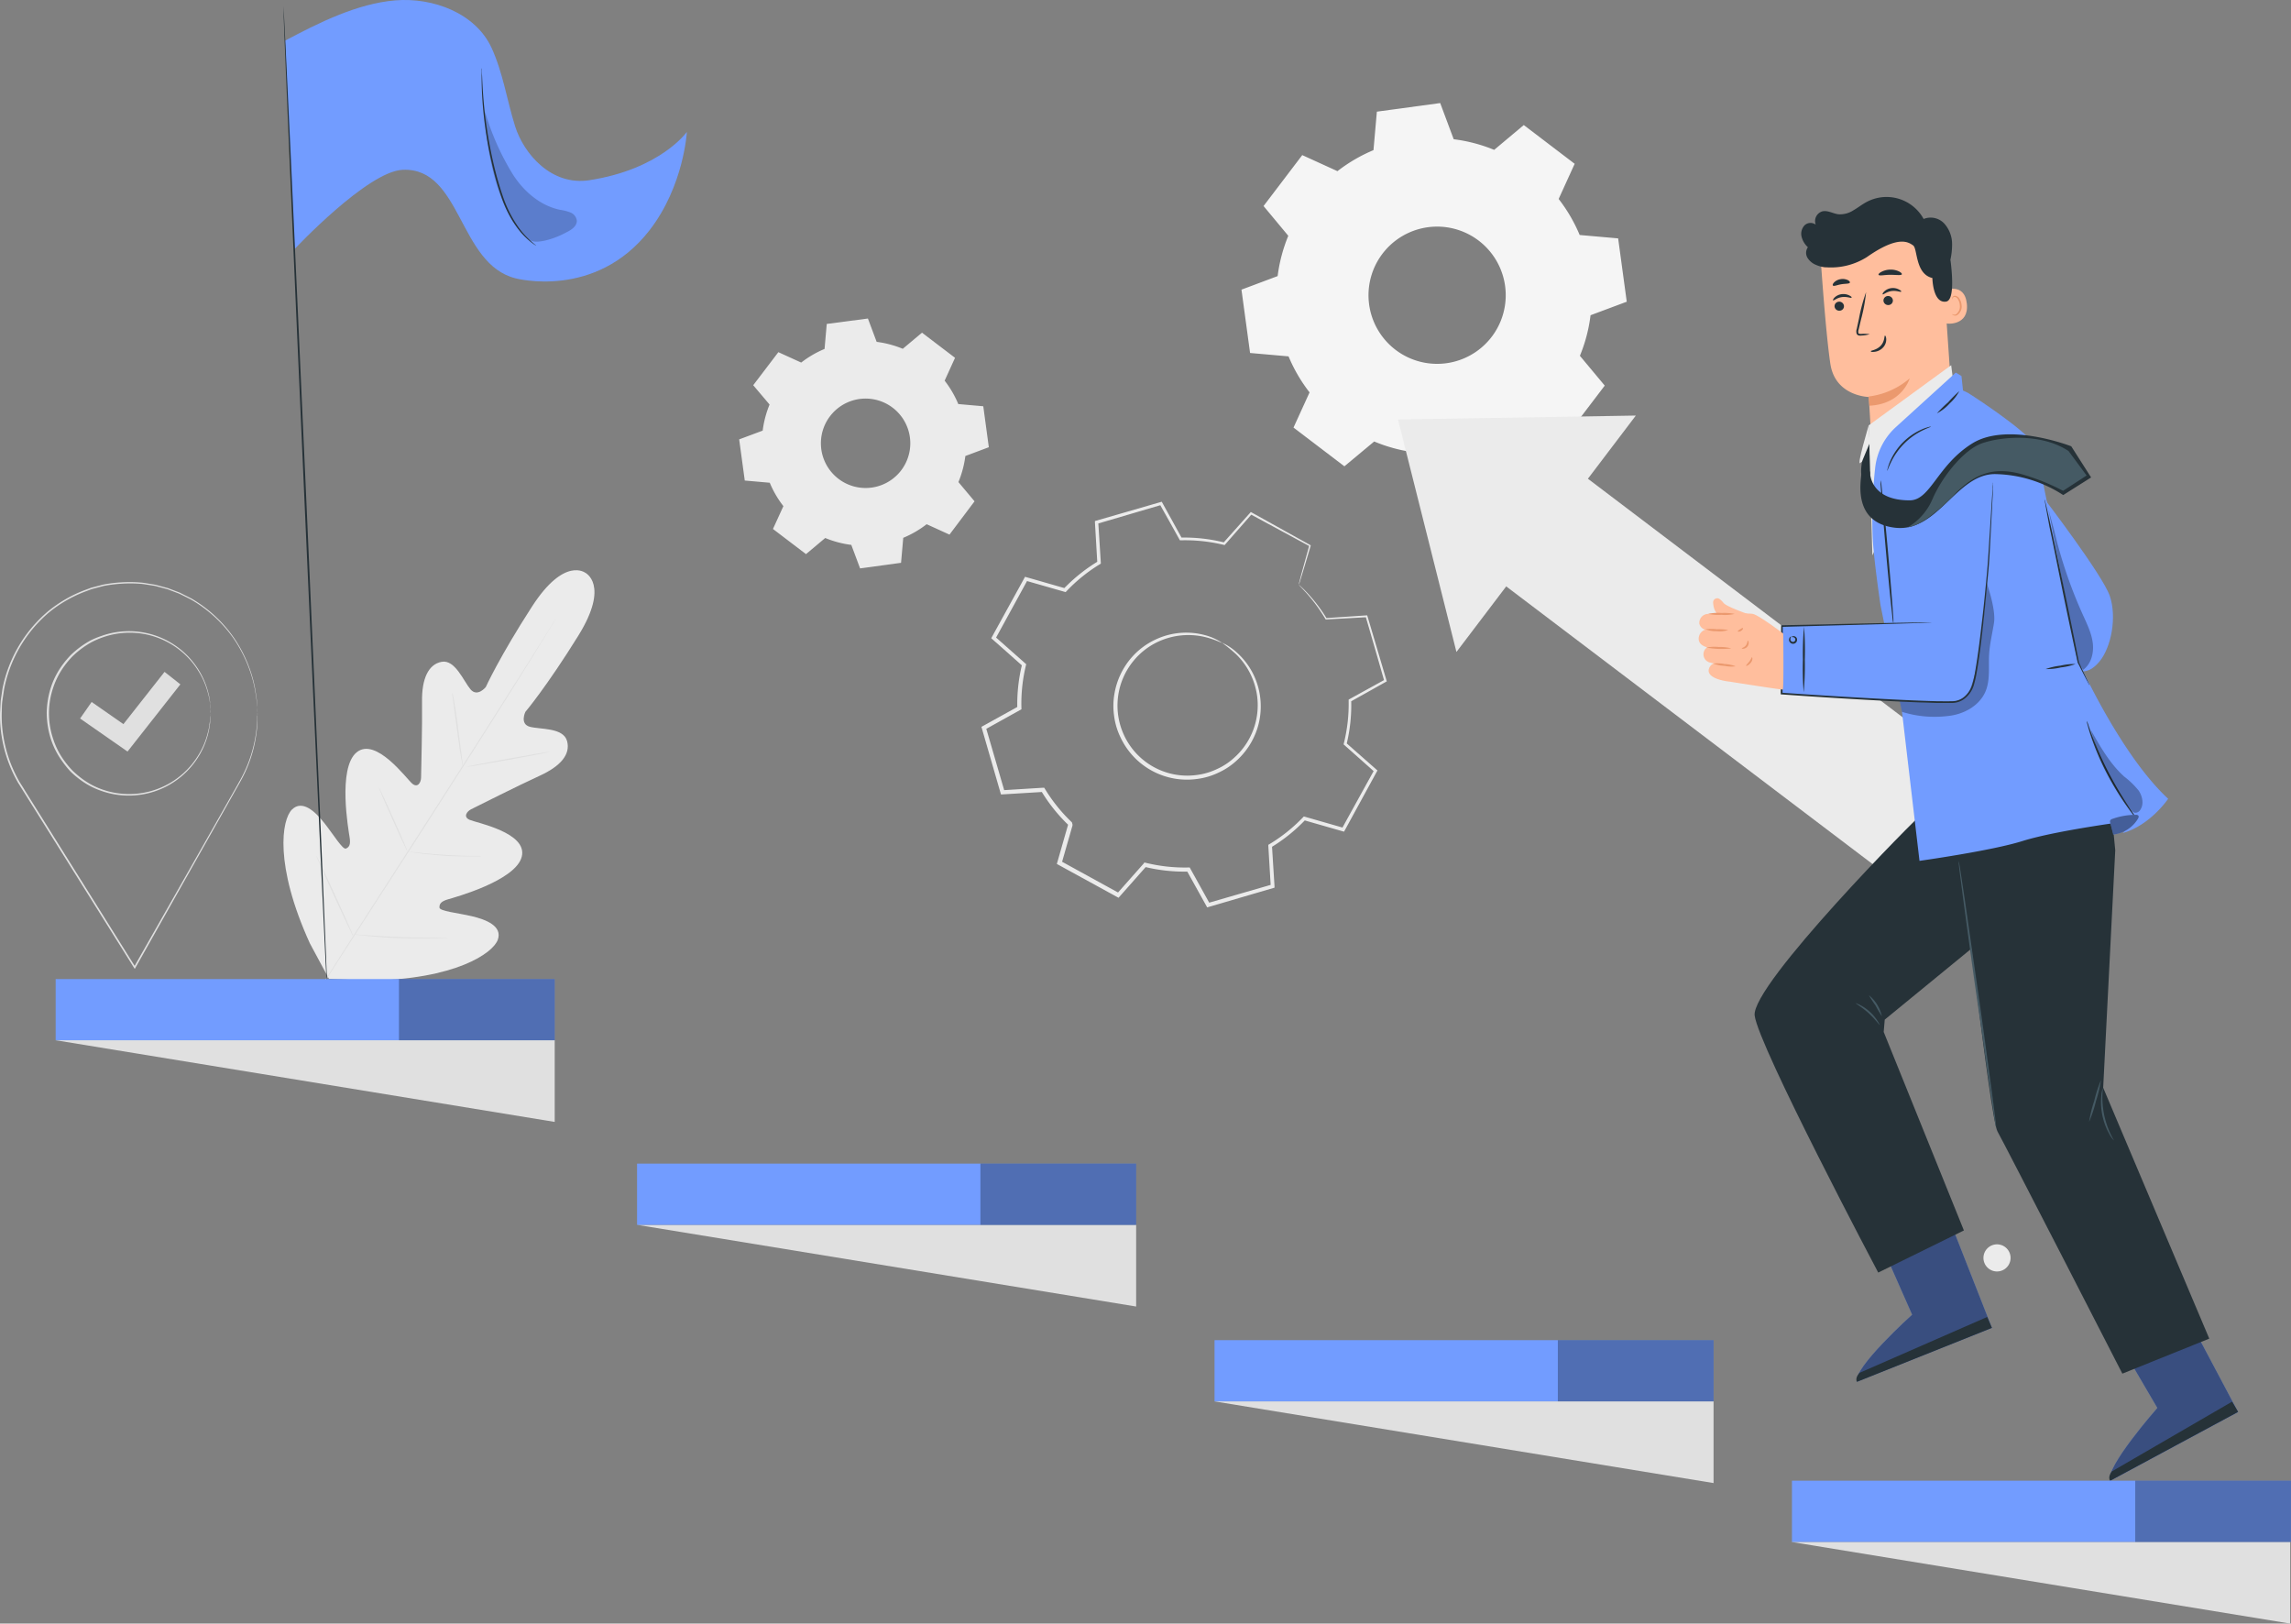 <svg xmlns="http://www.w3.org/2000/svg" width="795.989" height="564.054" viewBox="0 0 795.989 564.054">
  <rect x="0" y="0" width="795.989" height="564.054" fill="#808080" stroke="none"/>
  <g id="Career" transform="translate(-41.798 -38.492)">
    <g id="freepik--background-complete--inject-2" transform="translate(41.798 74.288)">
      <path id="Path_7250" data-name="Path 7250" d="M222.868,192.519s-7.248-5.928-18.611,11.648S188.2,232.136,188.2,232.136s-2.9,3.637-5.306.815-5.345-10.419-10.017-9.577-6.95,5.966-6.834,13.784-.3,24.979-.337,26.519-1.126,3.663-3.08,2.006-12.658-16.346-19.323-10.846-2.783,27.179-2.407,29.625-.168,3.326-1.294,3.792-4.3-4.815-7.507-8.866-7.662-8.193-11.234-4.7-6.225,19.232,6.225,46.528l6.6,12.269,13.965.647c30-.427,43.1-9.552,44.729-14.237s-4.012-6.963-9.06-8.141-11.143-1.734-11.221-2.99.531-2.148,2.847-2.834,23.633-6.471,25.743-14.845-15.738-11.765-18.119-12.813-.867-2.964.492-3.65,16.709-8.4,23.827-11.648,10.833-7.325,9.539-12.075-9.357-3.986-12.942-4.957-1.54-5.177-1.54-5.177,7.351-8.671,18.4-26.48S222.7,192.4,222.7,192.4" transform="translate(-19.41 -29.25)" fill="#ebebeb"/>
      <path id="Path_7251" data-name="Path 7251" d="M128.18,331.989c8.167-13.046,23.063-36.006,35.76-55.769S188.1,238.545,196.3,225.537l9.733-15.414,2.589-4.193.7-1.087c.155-.246.246-.362.246-.362l-.207.388c-.168.259-.388.634-.66,1.1l-2.588,4.232c-2.239,3.676-5.526,8.969-9.616,15.531-8.167,13.059-19.595,30.984-32.291,50.76s-27.632,42.71-35.863,55.653" transform="translate(-16.38 -25.447)" fill="#e0e0e0"/>
      <path id="Path_7252" data-name="Path 7252" d="M163.236,224.49a5,5,0,0,1,.246.984c.142.634.311,1.553.518,2.692.4,2.278.867,5.436,1.294,8.943s.841,6.575,1.139,8.956c.142,1.074.272,1.98.362,2.718a5.18,5.18,0,0,1,.1,1,3.494,3.494,0,0,1-.272-.971c-.129-.634-.3-1.553-.492-2.692-.375-2.291-.815-5.462-1.294-8.956s-.893-6.562-1.2-8.956l-.388-2.7A3.884,3.884,0,0,1,163.236,224.49Z" transform="translate(-6.073 -19.559)" fill="#e0e0e0"/>
      <path id="Path_7253" data-name="Path 7253" d="M167.05,245.508c0-.116,6.471-1.372,14.47-2.821s14.521-2.511,14.534-2.394-6.471,1.385-14.457,2.821S167.076,245.624,167.05,245.508Z" transform="translate(-4.943 -14.912)" fill="#e0e0e0"/>
      <path id="Path_7254" data-name="Path 7254" d="M150.93,267.106a4.813,4.813,0,0,1,1.035,0l2.77.3c2.356.246,5.591.569,9.189.8s6.847.336,9.2.388h2.8a3.585,3.585,0,0,1,1.022.078,5.966,5.966,0,0,1-1.022.091h-2.8c-2.368,0-5.63,0-9.241-.259s-6.847-.6-9.189-.919c-1.165-.168-2.11-.311-2.757-.44A5.623,5.623,0,0,1,150.93,267.106Z" transform="translate(-9.686 -7.028)" fill="#e0e0e0"/>
      <path id="Path_7255" data-name="Path 7255" d="M143.53,249.92a4.983,4.983,0,0,1,.453.841l1.126,2.33c.919,1.967,2.174,4.711,3.533,7.766s2.589,5.811,3.417,7.765l.984,2.381a3.691,3.691,0,0,1,.311.906,3.884,3.884,0,0,1-.466-.841l-1.113-2.33c-.919-1.967-2.174-4.711-3.533-7.765s-2.589-5.8-3.417-7.765c-.388-.932-.725-1.734-.984-2.381a3.691,3.691,0,0,1-.311-.906Z" transform="translate(-11.863 -12.077)" fill="#e0e0e0"/>
      <path id="Path_7256" data-name="Path 7256" d="M126.74,268.23a6.38,6.38,0,0,1,.582,1.061l1.45,2.99c1.191,2.524,2.821,6.018,4.608,9.9s3.352,7.4,4.491,9.966c.531,1.217.971,2.239,1.294,3.041a6.223,6.223,0,0,1,.44,1.139,6.471,6.471,0,0,1-.582-1.074l-1.45-2.977c-1.191-2.589-2.821-6.031-4.607-9.914s-3.365-7.4-4.491-9.966l-1.294-3.029A7.167,7.167,0,0,1,126.74,268.23Z" transform="translate(-16.804 -6.689)" fill="#e0e0e0"/>
      <path id="Path_7257" data-name="Path 7257" d="M136.59,289.356a8.337,8.337,0,0,1,1.294,0l3.533.246c2.99.207,7.118.466,11.648.634s8.7.22,11.648.233h3.546a7.421,7.421,0,0,1,1.294,0,9.043,9.043,0,0,1-1.294.116c-.828,0-2.045.091-3.546.116-2.99,0-7.131,0-11.648-.1s-8.7-.492-11.648-.764l-3.52-.388A8.219,8.219,0,0,1,136.59,289.356Z" transform="translate(-13.905 -0.48)" fill="#e0e0e0"/>
      <path id="Path_7258" data-name="Path 7258" d="M131.246,240.945a36.86,36.86,0,0,1-.362,6.381,46.153,46.153,0,0,1-5.811,17.123l-.129-.233h.272l-.129.233L88.847,328.733l-.22.4-.259-.388-38.31-61.127-1.89-3.016-.3-.466h.557l-.259.466A46.813,46.813,0,0,1,42.4,248.451a43.744,43.744,0,0,1-.582-8.4l.233-4.155c.207-1.372.414-2.731.608-4.09A47.2,47.2,0,0,1,58.3,205.055a45.479,45.479,0,0,1,12.593-7.39l1.67-.621.828-.311.854-.233,3.378-.88a48.815,48.815,0,0,1,6.756-.815,46.07,46.07,0,0,1,6.562.116c1.074.091,2.123.324,3.171.466l1.553.259c.5.1,1.01.259,1.514.388l2.964.8,2.809,1.074c.466.181.932.337,1.385.531l1.294.66,2.588,1.294a46.49,46.49,0,0,1,14.884,13.745,47.3,47.3,0,0,1,6.471,13.874,41.283,41.283,0,0,1,1.139,5.488,29.018,29.018,0,0,1,.44,4.077,19.261,19.261,0,0,0,.091,2.524,1.981,1.981,0,0,1,0,.854V240.1c0-.557-.078-1.424-.142-2.511a32.194,32.194,0,0,0-.492-4.064,43.5,43.5,0,0,0-1.191-5.449,47.6,47.6,0,0,0-6.471-13.745,46.347,46.347,0,0,0-14.884-13.577l-2.588-1.294-1.294-.634c-.44-.207-.906-.349-1.372-.531l-2.783-1.061-2.938-.777c-.492-.129-.984-.285-1.488-.388l-1.54-.246c-1.035-.142-2.071-.362-3.132-.453a45.3,45.3,0,0,0-6.471-.091,47.73,47.73,0,0,0-6.678.815l-3.339.88-.841.233-.815.3-1.644.621a44.844,44.844,0,0,0-12.489,7.3,46.593,46.593,0,0,0-15.427,26.493c-.194,1.294-.4,2.679-.6,4.025s-.155,2.731-.22,4.116a43.784,43.784,0,0,0,.569,8.3,46.438,46.438,0,0,0,5.695,15.932l.272.466h-.531l.259-.466c.6.958,1.294,1.98,1.877,3.016l38.284,61.166h-.479c15.246-26.817,27.969-49.181,36.459-64.169l.142.233h-.285l.129-.233a46.994,46.994,0,0,0,5.928-16.993c.3-2.058.375-3.663.453-4.724v-1.217A1.123,1.123,0,0,1,131.246,240.945Z" transform="translate(-41.798 -28.313)" fill="#e0e0e0"/>
      <path id="Path_7259" data-name="Path 7259" d="M111.3,236.5a2.589,2.589,0,0,1,0-.453,6.272,6.272,0,0,0-.1-1.294v-.984a8.908,8.908,0,0,0-.181-1.191,22,22,0,0,0-.6-2.912,27.257,27.257,0,0,0-3.132-7.494,28.059,28.059,0,0,0-33.65-12.049,29.3,29.3,0,0,0-3.663,1.592,30.337,30.337,0,0,0-3.443,2.2,32.9,32.9,0,0,0-3.184,2.7,31.586,31.586,0,0,0-2.757,3.236,27.541,27.541,0,0,0-4.025,7.765,27.839,27.839,0,0,0,0,17.692,26.687,26.687,0,0,0,3.986,7.766,31.671,31.671,0,0,0,2.731,3.261,34.538,34.538,0,0,0,3.171,2.718A30.45,30.45,0,0,0,69.9,261.27a28.465,28.465,0,0,0,3.417,1.527,28.15,28.15,0,0,0,33.754-11.881,26.493,26.493,0,0,0,3.171-7.481,20.277,20.277,0,0,0,.608-2.912,7.711,7.711,0,0,1,.194-1.178v-1a11.559,11.559,0,0,1,.1-1.294,2.587,2.587,0,0,1,0-.466,2.109,2.109,0,0,1,0,.466c0,.336,0,.777,0,1.294v1a11.175,11.175,0,0,1-.155,1.191,22.212,22.212,0,0,1-.557,2.951,26.881,26.881,0,0,1-3.106,7.6,28.473,28.473,0,0,1-34.246,12.231,26.533,26.533,0,0,1-7.235-3.883,31.148,31.148,0,0,1-3.249-2.77,31.653,31.653,0,0,1-2.718-3.339,27.722,27.722,0,0,1-4.09-7.895,30.971,30.971,0,0,1-1.45-9.06,30.584,30.584,0,0,1,1.5-9.06,27.645,27.645,0,0,1,4.116-7.869,33.123,33.123,0,0,1,2.821-3.313,34.207,34.207,0,0,1,3.262-2.744,31.63,31.63,0,0,1,3.52-2.239,29.66,29.66,0,0,1,3.753-1.553,28.473,28.473,0,0,1,34.181,12.4,27.4,27.4,0,0,1,3.067,7.623,19.8,19.8,0,0,1,.531,2.938c0,.44.129.828.155,1.2s0,.686,0,.984V236.1a2.434,2.434,0,0,1,.052.4Z" transform="translate(-38.107 -24.437)" fill="#e0e0e0"/>
      <path id="Path_7260" data-name="Path 7260" d="M79.776,246.524,63.3,235.044l4.012-5.746,11.04,7.7L92.641,218.84l5.5,4.336Z" transform="translate(-35.471 -21.222)" fill="#e0e0e0"/>
      <path id="Path_7261" data-name="Path 7261" d="M448.855,78.73a54.579,54.579,0,0,1,14.017,3.689l10.289-8.62,17.679,13.46-5.565,12.218a55.013,55.013,0,0,1,7.3,12.515l13.37,1.178,2.99,22-12.58,4.7a54,54,0,0,1-3.7,14.094l8.633,10.354-13.46,17.692-12.218-5.578a54.555,54.555,0,0,1-12.515,7.3l-1.178,13.37-22,2.99-4.7-12.58a54.49,54.49,0,0,1-14.03-3.779l-10.354,8.62-17.679-13.46,5.578-12.218a54.28,54.28,0,0,1-7.3-12.515l-13.37-1.178-2.99-22,12.567-4.711a54.639,54.639,0,0,1,3.7-14l-8.594-10.341,13.447-17.692,12.231,5.578a54.746,54.746,0,0,1,12.515-7.3l1.178-13.37,22-2.99,4.7,12.58Zm-6.575,30.363a23.84,23.84,0,1,0,23.943,18.236A23.84,23.84,0,0,0,442.28,109.093Z" transform="translate(56.266 -66.15)" fill="#f5f5f5" fill-rule="evenodd"/>
      <path id="Path_7262" data-name="Path 7262" d="M288.013,132.1a35.371,35.371,0,0,1,9.06,2.407l6.678-5.6,11.48,8.736-3.611,7.934a35.539,35.539,0,0,1,4.737,8.128l8.684.764L326.97,168.7l-8.154,3.054a35.613,35.613,0,0,1-2.407,9.06l5.6,6.678-8.71,11.571-7.934-3.611a35.217,35.217,0,0,1-8.128,4.724l-.764,8.684L282.241,210.8l-3.054-8.167a35.074,35.074,0,0,1-9.06-2.394l-6.678,5.6-11.48-8.736,3.624-7.934a35.072,35.072,0,0,1-4.737-8.128l-8.684-.764-1.941-14.3,8.167-3.041a35.307,35.307,0,0,1,2.394-9.06l-5.682-6.717,8.736-11.48,7.934,3.611a35.64,35.64,0,0,1,8.115-4.737l.764-8.684,14.3-1.877,3.054,8.154Zm-4.3,19.711a15.531,15.531,0,1,0,15.531,11.842,15.531,15.531,0,0,0-15.531-11.842Z" transform="translate(16.59 -49.128)" fill="#ebebeb" fill-rule="evenodd"/>
      <path id="Path_7263" data-name="Path 7263" d="M378.393,211.791a18.859,18.859,0,0,1,5.177,3.417,24.927,24.927,0,0,1,8,14.7,25.263,25.263,0,0,1-.88,11.726,25.678,25.678,0,0,1-7.39,11.312,23.892,23.892,0,0,1-6.173,4.038,24.138,24.138,0,0,1-7.39,2.161,25.5,25.5,0,0,1-26.648-14.612,23.931,23.931,0,0,1-2.161-7.39,24.343,24.343,0,0,1,.091-7.39,25.769,25.769,0,0,1,5.565-12.308A25.212,25.212,0,0,1,356,210.406a24.927,24.927,0,0,1,16.735-1.165,19.012,19.012,0,0,1,5.656,2.588c-.078.155-1.98-1.022-5.8-1.98a24.927,24.927,0,0,0-16.178,1.54,24.228,24.228,0,0,0-8.853,6.872,24.426,24.426,0,0,0-3.145,25.73,24.215,24.215,0,0,0,25.147,13.784,22.765,22.765,0,0,0,7-2.019,22.339,22.339,0,0,0,5.876-3.792,24.448,24.448,0,0,0,8.154-21.886,24.992,24.992,0,0,0-7.416-14.4A55.951,55.951,0,0,0,378.393,211.791Z" transform="translate(46.149 -24.319)" fill="#ebebeb"/>
      <path id="Path_7264" data-name="Path 7264" d="M415.5,201.967a7.547,7.547,0,0,1,.194-.854c.168-.634.388-1.488.673-2.589l2.8-10.16.1.259-20.5-11.092.44-.078-9.28,10.587-.168.194-.246-.065a57.451,57.451,0,0,0-15-1.592h-.285l-.142-.246c-2.135-3.883-4.452-7.985-6.872-12.308l.6.246-22.365,6.575.4-.582c.285,4.362.582,9.15.893,14.068v.362l-.311.181a56.391,56.391,0,0,0-11.648,9.422l-.259.272-.362-.1-13.551-3.883.738-.3L310.1,220.837l-.142-.828,10.548,9.332.311.272-.091.4a56.172,56.172,0,0,0-1.566,14.858v.414l-.375.207-12.321,6.847.336-.815,6.523,22.377-.725-.5,14.056-.867h.44l.22.375a56.531,56.531,0,0,0,9.383,11.648h0c.091.324-.181-.712.207.725h0v.4l-.129.427-.246.841-.479,1.708-.984,3.391q-.971,3.4-1.928,6.756l-.349-.828L353.225,309.2l-.867.142,9.331-10.535.181-.311.414.1a56.828,56.828,0,0,0,14.923,1.644h.427l.194.362q3.482,6.251,6.834,12.334l-.789-.324,22.378-6.471-.466.673c-.285-4.763-.569-9.461-.841-14.055v-.4l.337-.194a56.507,56.507,0,0,0,11.739-9.383l.259-.272.362.1,13.525,3.883-.686.285,11.26-20.41.116.673-10.522-9.357-.233-.207.065-.3a56.391,56.391,0,0,0,1.682-14.974v-.285l.246-.142,12.334-6.795-.194.492c-2.485-8.684-4.607-16.074-6.471-22.4l.337.22-14.068.777h-.142l-.078-.116a57.755,57.755,0,0,0-6.756-9.2l-1.916-2.071a6.766,6.766,0,0,1-.634-.7,6.468,6.468,0,0,1,.712.608c.466.427,1.152,1.074,2.019,1.993a55.291,55.291,0,0,1,6.976,9.137L425,213.6l14.055-.945h.246l.078.259c1.877,6.316,4.064,13.693,6.627,22.352l.091.324-.3.155-12.3,6.885.246-.427a57.655,57.655,0,0,1-1.618,15.246l-.168-.518,10.574,9.319.336.285-.22.388-11.169,20.462-.233.414-.453-.129-13.551-3.883.621-.168A57.476,57.476,0,0,1,405.9,293.25l.311-.582q.427,6.9.88,14.056v.531l-.5.142-22.365,6.549-.531.155-.259-.479L376.586,301.3l.621.362a58.009,58.009,0,0,1-15.3-1.657l.7-.22-9.331,10.548-.375.427-.492-.272L331.96,299.281l-.5-.272.168-.557q.958-3.352,1.928-6.743l.971-3.4.492-1.7.246-.854.116-.427.065-.207v-.194h0c.388,1.437.1.4.194.712h0a57.843,57.843,0,0,1-9.616-12l.66.349-14.068.854h-.569l-.155-.544-6.471-22.377-.155-.544.492-.272,12.321-6.821-.349.621a57.632,57.632,0,0,1,1.67-15.285l.22.673c-3.663-3.249-7.261-6.471-10.548-9.344l-.388-.362.246-.466L320.17,199.7l.246-.453.492.142,13.525,3.883-.621.168a58.618,58.618,0,0,1,12-9.59l-.285.544c-.285-4.905-.569-9.707-.828-14.055v-.453l.44-.129,22.39-6.471.388-.116.194.362c2.394,4.323,4.685,8.49,6.808,12.334l-.427-.233a57.219,57.219,0,0,1,15.22,1.708l-.414.129,9.37-10.509.194-.22.259.142,20.371,11.325.168.091v.181c-1.294,4.336-2.3,7.688-3,10l-.789,2.588a5.245,5.245,0,0,1-.362.893Z" transform="translate(35.725 -34.66)" fill="#ebebeb"/>
      <path id="Path_7265" data-name="Path 7265" d="M437.4,232.173,417.09,151.412l82.638-1.372Z" transform="translate(68.63 -41.466)" fill="#ebebeb"/>
      <rect id="Rectangle_3527" data-name="Rectangle 3527" width="46.955" height="189.892" transform="matrix(0.604, -0.797, 0.797, 0.604, 515.03, 161.641)" fill="#ebebeb"/>
    </g>
    <g id="freepik--Character--inject-2" transform="translate(631.989 106.92)">
      <path id="Path_7266" data-name="Path 7266" d="M548.987,375.127l10.5,23.8s-20.708,18.663-19.155,23.3l46.878-18.7L572.374,365.77Z" transform="translate(-485.324 -10.621)" fill="#729cff"/>
      <path id="Path_7267" data-name="Path 7267" d="M548.987,375.127l10.5,23.8s-20.708,18.663-19.155,23.3l46.878-18.7L572.374,365.77Z" transform="translate(-485.324 -10.621)" opacity="0.5"/>
      <path id="Path_7268" data-name="Path 7268" d="M587.24,395.792,585.6,392l-44.341,19.414s-1.721,1.734-.906,3.119Z" transform="translate(-485.358 -2.903)" fill="#263238"/>
      <path id="Path_7269" data-name="Path 7269" d="M611.551,401.8l13.15,22.455s-18.4,20.889-16.385,25.341l44.444-23.918L633.721,389.8Z" transform="translate(-465.34 -3.55)" fill="#729cff"/>
      <path id="Path_7270" data-name="Path 7270" d="M611.551,401.8l13.15,22.455s-18.4,20.889-16.385,25.341l44.444-23.918L633.721,389.8Z" transform="translate(-465.34 -3.55)" opacity="0.5"/>
      <path id="Path_7271" data-name="Path 7271" d="M652.8,418.273l-2.1-3.533-41.8,24.254s-1.514,1.928-.544,3.2Z" transform="translate(-465.379 3.789)" fill="#263238"/>
      <path id="Path_7272" data-name="Path 7272" d="M577.067,171.436l-28.81,2.252-.958-16.126s-11.648-.168-13.357-11.519-3.443-37.727-3.443-37.727h0a39.9,39.9,0,0,1,40.406-.582l1.864,1.061Z" transform="translate(-488.191 -88.078)" fill="#ffbe9d"/>
      <path id="Path_7273" data-name="Path 7273" d="M543.45,146.35a26.726,26.726,0,0,0,14.237-6.29s-2.511,8.93-14,9.5Z" transform="translate(-484.381 -77.034)" fill="#eb996e"/>
      <path id="Path_7274" data-name="Path 7274" d="M563.36,116.79c.181-.116,7.494-3.417,8.335,4.4s-7.17,7.041-7.209,6.821S563.36,116.79,563.36,116.79Z" transform="translate(-478.522 -84.114)" fill="#ffbe9d"/>
      <path id="Path_7275" data-name="Path 7275" d="M565.831,124.232a3.2,3.2,0,0,0,.388.168,1.359,1.359,0,0,0,1.01-.091,3.391,3.391,0,0,0,1.294-3.2,4.442,4.442,0,0,0-.582-1.9,1.592,1.592,0,0,0-1.139-.932.7.7,0,0,0-.763.466.563.563,0,0,0,0,.388c0,.013-.181-.1-.155-.44a.855.855,0,0,1,.259-.518.971.971,0,0,1,.725-.285,1.941,1.941,0,0,1,1.553,1.061,4.645,4.645,0,0,1,.712,2.123,3.559,3.559,0,0,1-1.631,3.585,1.437,1.437,0,0,1-1.294-.065C565.857,124.426,565.805,124.258,565.831,124.232Z" transform="translate(-477.797 -83.558)" fill="#eb996e"/>
      <path id="Path_7276" data-name="Path 7276" d="M534.291,121.19a1.644,1.644,0,0,0,1.8,1.411,1.553,1.553,0,0,0,1.462-1.7,1.631,1.631,0,0,0-1.786-1.424,1.579,1.579,0,0,0-1.476,1.708Z" transform="translate(-487.077 -83.092)" fill="#263238"/>
      <path id="Path_7277" data-name="Path 7277" d="M533.908,119.619c.233.181,1.294-.906,3.08-1.139s3.158.453,3.313.207-.181-.466-.789-.789a4.569,4.569,0,0,0-2.692-.427,4.375,4.375,0,0,0-2.42,1.165C533.921,119.128,533.8,119.542,533.908,119.619Z" transform="translate(-487.199 -83.695)" fill="#263238"/>
      <path id="Path_7278" data-name="Path 7278" d="M547.421,119.67a1.644,1.644,0,0,0,1.8,1.411,1.566,1.566,0,0,0,1.463-1.7,1.644,1.644,0,0,0-1.786-1.424,1.579,1.579,0,0,0-1.475,1.708Z" transform="translate(-483.214 -83.539)" fill="#263238"/>
      <path id="Path_7279" data-name="Path 7279" d="M547.219,118c.233.194,1.294-.893,3.08-1.139s3.145.453,3.313.22-.181-.466-.8-.789a4.426,4.426,0,0,0-2.679-.44,4.336,4.336,0,0,0-2.42,1.178C547.232,117.521,547.1,117.922,547.219,118Z" transform="translate(-483.283 -84.172)" fill="#263238"/>
      <path id="Path_7280" data-name="Path 7280" d="M544.777,131.519a12.555,12.555,0,0,0-2.912-.1c-.453,0-.893,0-1.01-.311a2.252,2.252,0,0,1,.116-1.294c.259-1.139.544-2.343.841-3.585a58.59,58.59,0,0,0,1.708-9.306,59.192,59.192,0,0,0-2.459,9.137l-.777,3.6a2.588,2.588,0,0,0,0,1.786,1.113,1.113,0,0,0,.828.544,2.5,2.5,0,0,0,.764,0A11.556,11.556,0,0,0,544.777,131.519Z" transform="translate(-485.358 -83.843)" fill="#263238"/>
      <path id="Path_7281" data-name="Path 7281" d="M548.938,128.58c-.285,0,0,1.915-1.462,3.494s-3.482,1.644-3.456,1.915.5.311,1.359.207a4.763,4.763,0,0,0,2.9-1.488,4.116,4.116,0,0,0,1.1-2.912C549.339,128.994,549.068,128.554,548.938,128.58Z" transform="translate(-484.213 -80.413)" fill="#263238"/>
      <path id="Path_7282" data-name="Path 7282" d="M546.117,112.67c.246.453,1.954,0,4.038,0s3.883.285,4.038-.181c.091-.22-.259-.634-1-1a6.691,6.691,0,0,0-3.093-.621,6.873,6.873,0,0,0-3.054.8C546.35,112.036,545.974,112.463,546.117,112.67Z" transform="translate(-483.605 -85.625)" fill="#263238"/>
      <path id="Path_7283" data-name="Path 7283" d="M533.867,115.659c.362.349,1.514-.22,2.951-.453s2.718-.1,2.938-.557c.091-.22-.155-.6-.738-.893a4.181,4.181,0,0,0-2.5-.311,4.064,4.064,0,0,0-2.252,1.126C533.815,115.051,533.7,115.478,533.867,115.659Z" transform="translate(-487.222 -84.886)" fill="#263238"/>
      <path id="Path_7284" data-name="Path 7284" d="M525.469,105.195a4.3,4.3,0,0,1,1.022-3.973,3.016,3.016,0,0,1,3.883-.246,3.52,3.52,0,0,1,2.394-4.633c1.838-.375,3.624.8,5.488,1.035a8.49,8.49,0,0,0,5.177-1.359c1.592-.906,3.029-2.071,4.646-2.925a14.677,14.677,0,0,1,19.789,5.915,6.471,6.471,0,0,1,7.209,1.631,10.7,10.7,0,0,1,2.679,7.235,24.267,24.267,0,0,1-.581,5.276,1.064,1.064,0,0,0,.064.444c.764,6.264,1.087,13.706-1.566,14.12-4.646.725-4.763-8.193-4.763-8.193-6.018-1.4-5.1-10.25-6.7-11.338s-5.022-3.689-16.1,4.09a23.387,23.387,0,0,1-13.952,3.533h-.492a10.9,10.9,0,0,1-3.236-.867,6.135,6.135,0,0,1-2.925-2.459,3.352,3.352,0,0,1,.155-3.65A7.389,7.389,0,0,1,525.469,105.195Z" transform="translate(-489.71 -91.363)" fill="#263238"/>
      <path id="Path_7285" data-name="Path 7285" d="M543.45,157.435l1.281,45.143,28.085-60.454-.7-5.6Z" transform="translate(-484.381 -78.076)" fill="#ebebeb"/>
      <path id="Path_7286" data-name="Path 7286" d="M571.086,257.2c-1.022.337-59.535,59.471-58.241,70.1s42.93,89.3,42.93,89.3l29.768-14.638-27.865-68.957.362-4.284,34.052-27.891L590.267,256Z" transform="translate(-493.392 -42.92)" fill="#263238"/>
      <path id="Path_7287" data-name="Path 7287" d="M567.58,271c.686,1.022,10.807,93.923,13.525,98.725s43.383,84.126,43.383,84.126l30.195-12.166-36.86-87.167,4.193-82.5-2.265-23.3-45.6,9.409Z" transform="translate(-477.281 -45.059)" fill="#263238"/>
      <path id="Path_7288" data-name="Path 7288" d="M580.568,362a4.523,4.523,0,0,1-.194-.932c-.116-.673-.259-1.566-.44-2.679-.362-2.407-.88-5.759-1.5-9.875-1.2-8.426-2.86-19.931-4.7-32.641s-3.339-24.254-4.5-32.667c-.531-4.142-.971-7.507-1.294-9.914l-.311-2.7a4.682,4.682,0,0,1,0-.945s.078.324.194.932.259,1.566.44,2.679l1.489,9.888c1.217,8.413,2.873,19.918,4.7,32.641s3.352,24.241,4.5,32.667c.544,4.129.984,7.494,1.294,9.9.129,1.126.246,2.032.324,2.7A4.718,4.718,0,0,1,580.568,362Z" transform="translate(-477.274 -38.906)" fill="#455a64"/>
      <path id="Path_7289" data-name="Path 7289" d="M606.752,328.41a45.687,45.687,0,0,1-1.76,7.364,44.4,44.4,0,0,1-2.381,7.183,45.3,45.3,0,0,1,1.8-7.312A42.966,42.966,0,0,1,606.752,328.41Z" transform="translate(-466.973 -21.614)" fill="#455a64"/>
      <path id="Path_7290" data-name="Path 7290" d="M610.377,348.819a8.492,8.492,0,0,1-1.657-2.291,22.689,22.689,0,0,1-2.808-13.2,8.321,8.321,0,0,1,.569-2.757,29.508,29.508,0,0,0,3.883,18.249Z" transform="translate(-466.03 -20.978)" fill="#455a64"/>
      <path id="Path_7291" data-name="Path 7291" d="M540,307.75a15.868,15.868,0,0,1,8.348,7.61c-.155.1-1.6-2.006-3.883-4.09S539.859,307.918,540,307.75Z" transform="translate(-485.397 -27.693)" fill="#455a64"/>
      <path id="Path_7292" data-name="Path 7292" d="M543.5,305.63a13.032,13.032,0,0,1,4.517,7.3,38.832,38.832,0,0,1-2.187-3.7,38.823,38.823,0,0,1-2.33-3.6Z" transform="translate(-484.366 -28.316)" fill="#455a64"/>
      <path id="Path_7293" data-name="Path 7293" d="M547.266,219.271l7.468,37.093,6.083,51.77s25.082-3.507,35.773-6.885c12.4-3.883,39.371-7.274,39.371-7.274l-4.556,4.5c9.655-2.7,15.8-11.907,15.8-11.907-16.618-15.414-30.855-47.2-30.855-47.2l-12.645-62.8s-1.916-8.853-3.08-12.8S580.269,147.13,577.6,145.525l-1.67-.789L575.4,139.7l-1.98-1.191-20.76,18.883a22.455,22.455,0,0,0-7.235,14.107,161.785,161.785,0,0,0-.906,23.62C544.768,202.562,547.266,219.271,547.266,219.271Z" transform="translate(-484.094 -77.491)" fill="#729cff"/>
      <path id="Path_7294" data-name="Path 7294" d="M568.715,151.451s-10.975,5.889-12.878,10.885,3.753,59.768,3.753,59.768l-39.436.751L520,246.345s62.628,4.957,65.075,1.566c3.287-4.582,7.118-47.382,7.118-47.382l1.424-30.8S590.032,146.248,568.715,151.451Z" transform="translate(-491.281 -73.904)" fill="#729cff"/>
      <g id="Group_3237" data-name="Group 3237" transform="translate(69.85 134.028)" opacity="0.3">
        <path id="Path_7295" data-name="Path 7295" d="M552.57,239.766a37.869,37.869,0,0,0,15.79,1.462c5.552-.5,11.208-3.546,13.3-8.723,1.6-3.947.932-8.413,1.178-12.671.22-3.714,1.126-7.338,1.7-11s-1.294-10.354-2.589-13.913c0,0-1.4,25.419-5.384,36.1a8.568,8.568,0,0,1-2.433,3.883c-1.411,1.139-3.352,1.294-5.177,1.424-5.035.531-17.175-.349-17.175-.349" transform="translate(-551.78 -194.92)"/>
      </g>
      <path id="Path_7296" data-name="Path 7296" d="M593.638,168a3.25,3.25,0,0,1,0,.569c0,.388,0,.932-.065,1.631,0,1.475-.168,3.585-.3,6.29s-.324,6.083-.531,9.953-.362,8.309-.841,13.175-.932,10.2-1.54,15.919-1.294,11.829-2.394,18.21a38.6,38.6,0,0,1-1.087,4.827,9.474,9.474,0,0,1-2.847,4.271,7.209,7.209,0,0,1-4.905,1.747h-5.177c-7.041-.181-14.314-.531-21.769-.945-11.2-.608-22-1.294-32.058-2.019h-.285v-.285c0-8.348.091-16.2.142-23.465v-.272h.272l38.064-.815,10.639-.181h3.766s-.324,0-.958.065l-2.8.116-10.652.336-38.051,1.048.272-.272c0,7.248,0,15.1-.078,23.452l-.3-.311c10.082.686,20.876,1.385,32.058,1.993,7.442.4,14.716.777,21.743.958,1.76,0,3.495.065,5.177,0a6.549,6.549,0,0,0,4.53-1.592,8.788,8.788,0,0,0,2.653-3.986,39.205,39.205,0,0,0,1.074-4.737c1.1-6.355,1.8-12.464,2.459-18.119s1.165-11.027,1.618-15.893.673-9.293.932-13.162.466-7.2.634-9.94.323-4.815.427-6.277a13.4,13.4,0,0,1,.129-1.644A2.776,2.776,0,0,1,593.638,168Z" transform="translate(-491.328 -68.813)" fill="#263238"/>
      <path id="Path_7297" data-name="Path 7297" d="M526.074,229.509a100.51,100.51,0,0,1-.272-11.389,100.726,100.726,0,0,1,.388-11.389,100.539,100.539,0,0,1,.272,11.389A100.754,100.754,0,0,1,526.074,229.509Z" transform="translate(-489.589 -57.417)" fill="#263238"/>
      <path id="Path_7298" data-name="Path 7298" d="M522.993,209.56c-.078,0,.311-.492,1.061-.233a1.2,1.2,0,0,1,.8,1.035,1.385,1.385,0,0,1-2.381,1.113,1.3,1.3,0,0,1-.388-1.23c.181-.751.7-.906.712-.828a2.393,2.393,0,0,0-.259.88.945.945,0,0,0,.324.738.906.906,0,0,0,.919.142.88.88,0,0,0,.479-.777.776.776,0,0,0-.4-.66C523.407,209.469,523.032,209.638,522.993,209.56Z" transform="translate(-490.675 -56.675)" fill="#263238"/>
      <path id="Path_7299" data-name="Path 7299" d="M590.38,172.08s20.527,26.83,23.025,34.129.569,17.809-3.611,22.83-7.545,2.977-7.545,2.977Z" transform="translate(-470.572 -67.613)" fill="#729cff"/>
      <path id="Path_7300" data-name="Path 7300" d="M601.372,216.731a22.6,22.6,0,0,1-5.177,1.2,21.432,21.432,0,0,1-5.255.569,22.369,22.369,0,0,1,5.177-1.2,21.433,21.433,0,0,1,5.255-.569Z" transform="translate(-470.407 -54.475)" fill="#263238"/>
      <path id="Path_7301" data-name="Path 7301" d="M602,232a7.679,7.679,0,0,1,.557,1.411c.311.932.776,2.252,1.385,3.883a116.509,116.509,0,0,0,5.514,12.438,132.712,132.712,0,0,0,6.885,11.726c.958,1.462,1.747,2.588,2.3,3.43a6.6,6.6,0,0,1,.8,1.294,6.774,6.774,0,0,1-1.01-1.139c-.608-.764-1.463-1.89-2.472-3.326a101.031,101.031,0,0,1-7.092-11.648,90.79,90.79,0,0,1-5.358-12.58c-.557-1.657-.971-3.016-1.2-3.96A5.9,5.9,0,0,1,602,232Z" transform="translate(-467.153 -49.982)" fill="#263238"/>
      <g id="Group_3238" data-name="Group 3238" transform="translate(136.271 185.202)" opacity="0.3">
        <path id="Path_7302" data-name="Path 7302" d="M603.1,234.46c3.262,5.8,6.6,11.648,11.545,16.139a29.56,29.56,0,0,1,5.048,4.879c1.294,1.928,1.9,4.62.634,6.6a2.045,2.045,0,0,1-2.045,1.1,2.588,2.588,0,0,1-1.294-1.087,79.909,79.909,0,0,1-13.628-26.739" transform="translate(-603.1 -234.46)"/>
      </g>
      <g id="Group_3239" data-name="Group 3239" transform="translate(121.542 108.57)" opacity="0.3">
        <path id="Path_7303" data-name="Path 7303" d="M603.731,230.98c2.808-2.019,3.792-5.85,3.378-9.293s-1.993-6.6-3.4-9.746a159.639,159.639,0,0,1-9.979-29.25l-2.006-7.442,10.147,53.064Z" transform="translate(-591.72 -175.25)"/>
      </g>
      <path id="Path_7304" data-name="Path 7304" d="M561.77,151.191a42.225,42.225,0,0,1,3.883-3.818,44.608,44.608,0,0,1,3.883-3.883,15.739,15.739,0,0,1-3.365,4.284,15.131,15.131,0,0,1-4.4,3.417Z" transform="translate(-478.99 -76.025)" fill="#263238"/>
      <path id="Path_7305" data-name="Path 7305" d="M563.622,153c0,.116-1.191.479-3,1.372A23.813,23.813,0,0,0,549.734,165.4c-.88,1.825-1.294,3.041-1.294,3.016a2.664,2.664,0,0,1,.142-.893,16.018,16.018,0,0,1,.777-2.317,21.459,21.459,0,0,1,11.117-11.247,15.6,15.6,0,0,1,2.3-.8A2.589,2.589,0,0,1,563.622,153Z" transform="translate(-482.913 -73.227)" fill="#263238"/>
      <path id="Path_7306" data-name="Path 7306" d="M606.286,237.114a2.281,2.281,0,0,1-.323-.518l-.815-1.54c-.738-1.437-1.734-3.391-2.964-5.772h0c-1.294-5.876-3.093-14.444-5.073-23.982-1.838-9.047-3.43-17.188-4.724-23.115l-1.294-7.028c-.129-.764-.246-1.4-.336-1.915a2.365,2.365,0,0,1-.065-.673,3.257,3.257,0,0,1,.194.647c.117.5.272,1.139.453,1.9.388,1.734.919,4.09,1.553,6.976,1.294,5.979,2.977,14.107,4.866,23.076,1.98,9.539,3.714,18.119,4.866,24.034h0c1.152,2.42,2.084,4.4,2.77,5.863l.725,1.592A2.445,2.445,0,0,1,606.286,237.114Z" transform="translate(-470.481 -67.469)" fill="#263238"/>
      <path id="Path_7307" data-name="Path 7307" d="M551.081,217.174a10.333,10.333,0,0,1-.311-1.941c-.142-1.372-.337-3.171-.569-5.332-.466-4.491-1.061-10.716-1.67-17.576s-1.126-13.1-1.475-17.615c-.155-2.161-.272-3.96-.375-5.332a10.85,10.85,0,0,1,0-1.967,13.165,13.165,0,0,1,.3,1.941c.142,1.372.337,3.171.582,5.332.453,4.491,1.048,10.7,1.657,17.576s1.126,13.1,1.475,17.6c.155,2.161.272,3.96.375,5.345A14.145,14.145,0,0,1,551.081,217.174Z" transform="translate(-483.443 -68.987)" fill="#263238"/>
      <path id="Path_7308" data-name="Path 7308" d="M527.189,210.164s-8.516-6.471-10.587-6.847c-1.592-.3-11.079-.129-15.44,0a3.106,3.106,0,0,0-3.132,3.029,1.3,1.3,0,0,0,0,.311,2.809,2.809,0,0,0,2.071,2.148,3.3,3.3,0,0,0-2.291,3.119c0,2.459,2.938,2.977,2.938,2.977l-.427.388a2.938,2.938,0,0,0,1.45,4.931l1.294.311a2.9,2.9,0,0,0-1.8,2.446c0,3.236,7.351,3.883,7.351,3.883s18.029,2.86,18.417,2.731S527.189,210.164,527.189,210.164Z" transform="translate(-497.81 -58.47)" fill="#ffbe9d"/>
      <path id="Path_7309" data-name="Path 7309" d="M501.691,200.632c.078,1.074.336,3.352,2.148,4.375l10.056-.388s-7.481-2.588-8.555-3.883a7.828,7.828,0,0,0-1.437-1.411,1.424,1.424,0,0,0-2.213,1.307Z" transform="translate(-496.67 -59.667)" fill="#ffbe9d"/>
      <path id="Path_7310" data-name="Path 7310" d="M509.543,203.365a14.237,14.237,0,0,1-4.582.324,17.767,17.767,0,0,1-4.582-.324,15.4,15.4,0,0,1,4.595-.324,18.986,18.986,0,0,1,4.569.324Z" transform="translate(-497.054 -58.517)" fill="#eb996e"/>
      <path id="Path_7311" data-name="Path 7311" d="M507.5,207.709a9.513,9.513,0,0,1-3.96.4,9.357,9.357,0,0,1-3.883-.686,18.3,18.3,0,0,1,3.948,0,17.342,17.342,0,0,1,3.9.285Z" transform="translate(-497.266 -57.244)" fill="#eb996e"/>
      <path id="Path_7312" data-name="Path 7312" d="M510.073,207.063c.155.1,0,.647-.608,1.01s-1.152.324-1.165.142.362-.4.8-.686S509.918,206.986,510.073,207.063Z" transform="translate(-494.723 -57.323)" fill="#eb996e"/>
      <path id="Path_7313" data-name="Path 7313" d="M508.533,212.667a28.979,28.979,0,0,1-8.633-.285,14.368,14.368,0,0,1,4.336-.194,14.586,14.586,0,0,1,4.3.479Z" transform="translate(-497.195 -55.835)" fill="#eb996e"/>
      <path id="Path_7314" data-name="Path 7314" d="M511.477,210.46c.078,0,.233.181.285.569a2.045,2.045,0,0,1-1.76,2.239c-.388,0-.621,0-.621-.142s.867-.285,1.437-1.022S511.321,210.5,511.477,210.46Z" transform="translate(-494.406 -56.32)" fill="#eb996e"/>
      <path id="Path_7315" data-name="Path 7315" d="M509.516,217.588a12.049,12.049,0,0,1-3.883-.155,11.8,11.8,0,0,1-3.883-.8,12.049,12.049,0,0,1,3.883.155,12.206,12.206,0,0,1,3.883.8Z" transform="translate(-496.651 -54.53)" fill="#eb996e"/>
      <path id="Path_7316" data-name="Path 7316" d="M512.535,214.9c.078,0,.207.207.194.608a2.447,2.447,0,0,1-.544,1.294c-.725.893-1.553,1.217-1.644,1.087s.531-.738,1.139-1.488A9.851,9.851,0,0,0,512.535,214.9Z" transform="translate(-494.066 -55.013)" fill="#eb996e"/>
      <path id="Path_7317" data-name="Path 7317" d="M609.224,264.068a11.454,11.454,0,0,0,8.71-5.488c.207-.349.388-.828.117-1.126a1.035,1.035,0,0,0-.764-.233,23.634,23.634,0,0,0-8.257,1.424,1.126,1.126,0,0,0-.738.556,1.1,1.1,0,0,0,0,.673c.349,1.359.7,2.718,1.061,4.09" transform="translate(-465.317 -42.562)" fill="#729cff"/>
      <g id="Group_3240" data-name="Group 3240" transform="translate(142.922 214.654)" opacity="0.4">
        <path id="Path_7318" data-name="Path 7318" d="M609.224,264.068a11.454,11.454,0,0,0,8.71-5.488c.207-.349.388-.828.117-1.126a1.035,1.035,0,0,0-.764-.233,23.634,23.634,0,0,0-8.257,1.424,1.126,1.126,0,0,0-.738.556,1.1,1.1,0,0,0,0,.673c.349,1.359.7,2.718,1.061,4.09" transform="translate(-608.239 -257.216)"/>
      </g>
      <path id="Path_7319" data-name="Path 7319" d="M544.178,152.68s-4.142,13.887-3,13.1,3.611-2.977,3.611-2.977Z" transform="translate(-485.108 -73.321)" fill="#ebebeb"/>
      <path id="Path_7320" data-name="Path 7320" d="M544.281,157.63l-2.252,5.41a6.669,6.669,0,0,0-.44,1.747c-.194,1.514-.4,4.284.492,4.478a3.029,3.029,0,0,0,2.42-1Z" transform="translate(-484.978 -71.865)" fill="#263238"/>
      <path id="Path_7321" data-name="Path 7321" d="M614.486,159.234s-22.119-8.633-34.375-1.009-14.483,19.789-21.782,19.789c-14.237,0-13.771-10.043-13.771-10.043l-3.029.919c0,2.058-3.287,16.825,11.648,18.624s21.3-18.611,34.789-18.624a44.729,44.729,0,0,1,23.724,7.287l9.694-6.122Z" transform="translate(-485.036 -72.615)" fill="#263238"/>
      <path id="Path_7322" data-name="Path 7322" d="M554,187.06a20.825,20.825,0,0,0,8.529-9.8c3.443-7.934,10.82-16.98,16.981-19.258s20.41-3.883,30.259,2.589l6.3,8.516-8.18,5.319a76.061,76.061,0,0,0-14.431-5.785c-10.173-2.834-16.359.375-22.274,5.966-.362.349-.712.7-1,1.035a67.049,67.049,0,0,1-9.37,8.283C557.883,185.908,555.294,187.06,554,187.06Z" transform="translate(-481.276 -72.342)" fill="#455a64"/>
    </g>
    <g id="freepik--Flag--inject-2" transform="translate(140.26 38.492)">
      <path id="Path_7323" data-name="Path 7323" d="M224.034,101.1c-13.124,2.032-22.74-9.06-25.807-18.805-2.834-9.06-4.18-18.495-8.154-27.179-5.565-12.036-20.294-17.6-33.508-16.489S130.02,46.4,118.32,52.622l3.236,72.478s25.458-27.179,37.7-27.619c20.423-.815,19.31,32.744,39.138,37.7,0,0,27.8,7.533,46.593-16.735,11.92-15.414,12.942-34.129,12.942-34.129S248.793,97.287,224.034,101.1Z" transform="translate(-117.743 -38.492)" fill="#729cff"/>
      <path id="Path_7324" data-name="Path 7324" d="M117.882,40.17c.181,0,3.753,76.982,7.973,171.94s7.507,171.966,7.325,171.979-3.74-76.969-7.973-171.953S117.7,40.183,117.882,40.17Z" transform="translate(-117.874 -37.999)" fill="#263238"/>
      <g id="Group_3241" data-name="Group 3241" transform="translate(70.052 38.785)" opacity="0.2">
        <path id="Path_7325" data-name="Path 7325" d="M172,68.46a88.554,88.554,0,0,0,9.655,21.769c3.779,5.915,9.513,10.9,16.385,12.334a16.152,16.152,0,0,1,3.676.945,3.546,3.546,0,0,1,2.187,2.886c0,1.9-1.9,3.145-3.611,3.986a30.026,30.026,0,0,1-7.545,2.9c-2.588.492-4.737.777-6.562-1.294a36.913,36.913,0,0,1-4.737-5.682c-5.992-10.212-8.956-24.811-9.448-36.355" transform="translate(-172 -68.46)"/>
      </g>
      <path id="Path_7326" data-name="Path 7326" d="M190.067,118.448a4.506,4.506,0,0,1-.582-.337,17.3,17.3,0,0,1-1.566-1.152,26.507,26.507,0,0,1-4.84-5.255,40.122,40.122,0,0,1-4.853-9.422,104.528,104.528,0,0,1-3.585-12.464,138.2,138.2,0,0,1-3.352-23.3c-.168-3-.194-5.436-.194-7.118V57.463a3.441,3.441,0,0,1,0-.673,2.344,2.344,0,0,1,.078.673,18.313,18.313,0,0,0,.078,1.928c.078,1.683.168,4.116.4,7.105a155.207,155.207,0,0,0,3.52,23.167,111.5,111.5,0,0,0,3.572,12.412,41.829,41.829,0,0,0,4.711,9.344,28.641,28.641,0,0,0,4.62,5.319C189.33,117.891,190.106,118.409,190.067,118.448Z" transform="translate(-102.22 -33.108)" fill="#263238"/>
    </g>
    <g id="freepik--Stairs--inject-2" transform="translate(61.137 378.63)">
      <path id="Path_7327" data-name="Path 7327" d="M56.74,317.72,230.13,346.1V317.72Z" transform="translate(-56.74 -296.469)" fill="#e0e0e0"/>
      <path id="Path_7328" data-name="Path 7328" d="M212.82,367.27l173.4,28.383V367.27Z" transform="translate(-10.814 -281.889)" fill="#e0e0e0"/>
      <path id="Path_7329" data-name="Path 7329" d="M367.83,414.66l173.4,28.383V414.66Z" transform="translate(34.796 -267.944)" fill="#e0e0e0"/>
      <path id="Path_7330" data-name="Path 7330" d="M522.64,452.38l173.39,28.383V452.38Z" transform="translate(80.348 -256.846)" fill="#e0e0e0"/>
      <rect id="Rectangle_3528" data-name="Rectangle 3528" width="173.39" height="21.264" fill="#729cff"/>
      <g id="Group_3242" data-name="Group 3242" transform="translate(119.278)" opacity="0.3">
        <rect id="Rectangle_3529" data-name="Rectangle 3529" width="54.112" height="21.264"/>
      </g>
      <rect id="Rectangle_3530" data-name="Rectangle 3530" width="173.39" height="21.264" transform="translate(202.006 64.117)" fill="#729cff"/>
      <g id="Group_3243" data-name="Group 3243" transform="translate(321.296 64.117)" opacity="0.3">
        <rect id="Rectangle_3531" data-name="Rectangle 3531" width="54.112" height="21.264" transform="translate(0)"/>
      </g>
      <rect id="Rectangle_3532" data-name="Rectangle 3532" width="173.39" height="21.264" transform="translate(402.639 125.451)" fill="#729cff"/>
      <g id="Group_3244" data-name="Group 3244" transform="translate(521.917 125.451)" opacity="0.3">
        <rect id="Rectangle_3533" data-name="Rectangle 3533" width="54.112" height="21.264"/>
      </g>
      <rect id="Rectangle_3534" data-name="Rectangle 3534" width="173.39" height="21.264" transform="translate(603.26 174.27)" fill="#729cff"/>
      <g id="Group_3245" data-name="Group 3245" transform="translate(722.538 174.27)" opacity="0.3">
        <rect id="Rectangle_3535" data-name="Rectangle 3535" width="54.112" height="21.264"/>
      </g>
      <path id="Path_7331" data-name="Path 7331" d="M574.26,377.234a4.711,4.711,0,1,0,1.375-3.34A4.711,4.711,0,0,0,574.26,377.234Z" transform="translate(95.537 -280.347)" fill="#ebebeb"/>
    </g>
  </g>
</svg>
